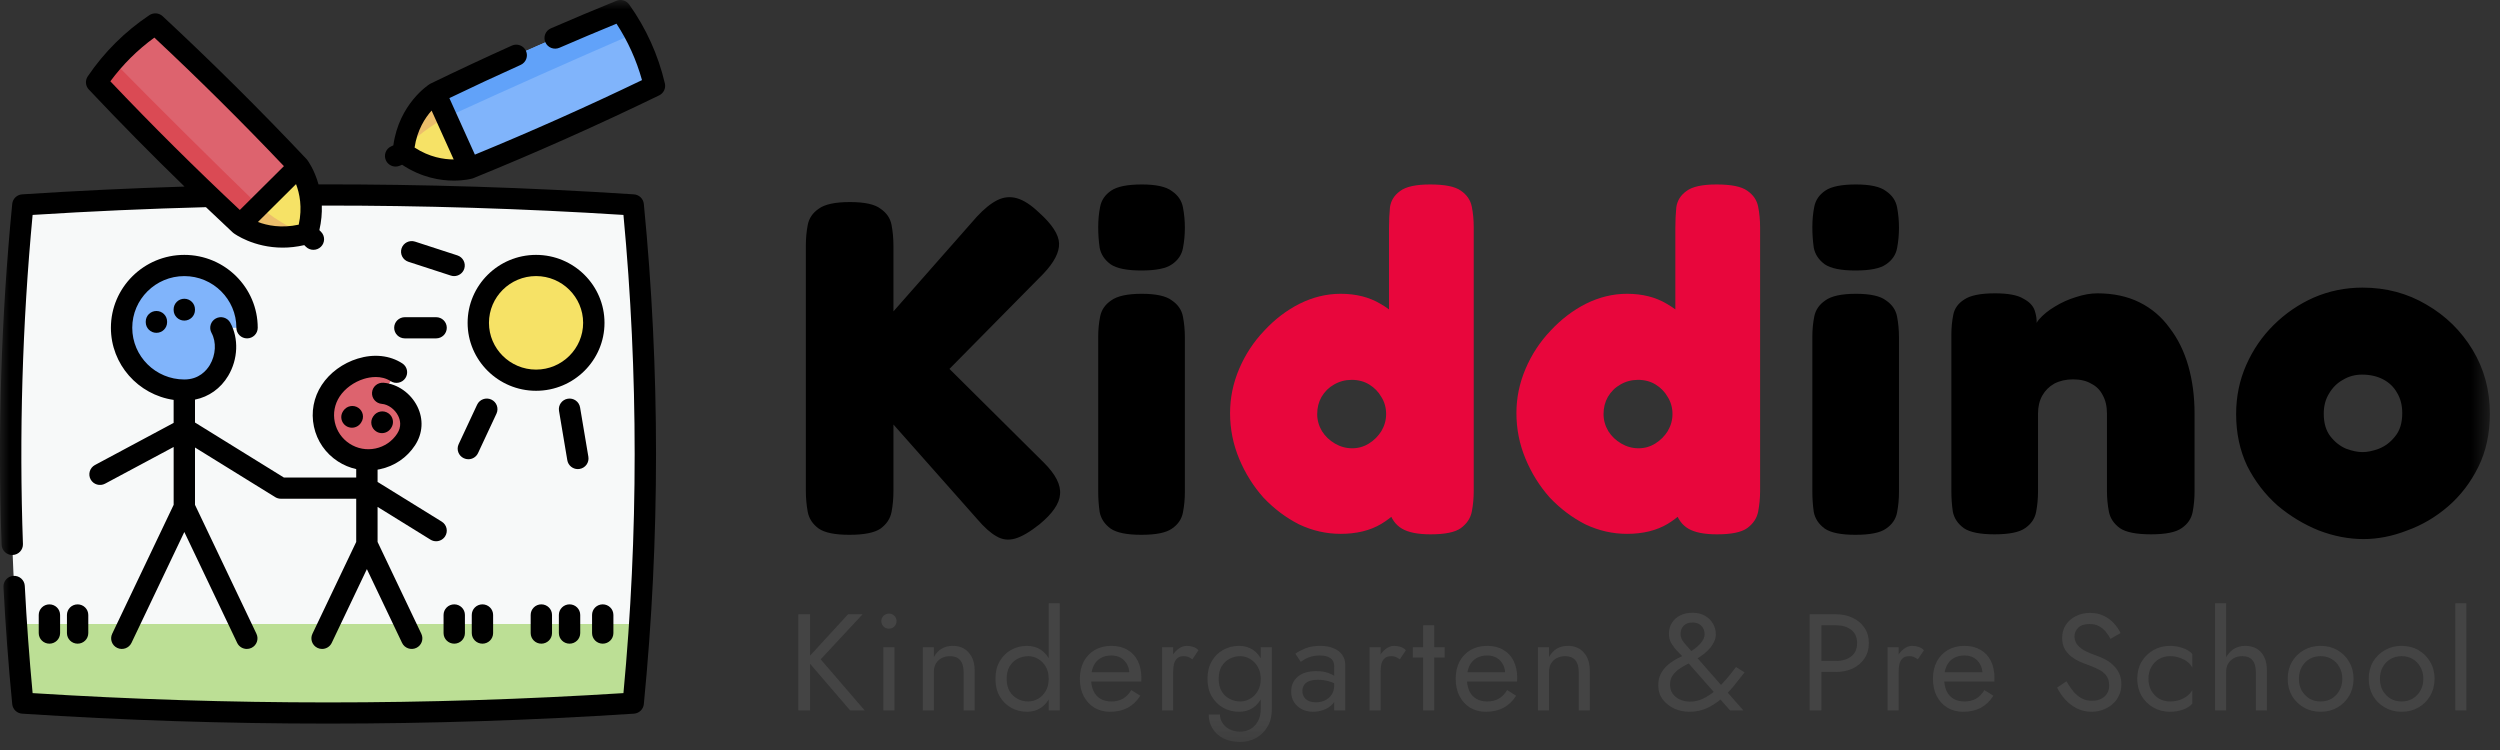 <svg xmlns="http://www.w3.org/2000/svg" width="130" height="39" viewBox="0 0 130 39" fill="none"><rect x="0" y="0" width="130" height="39" fill="#333333" stroke="none"/><mask id="mask0_1_1508" style="mask-type:alpha" maskUnits="userSpaceOnUse" x="0" y="0" width="130" height="39"><path d="M129.477 0H0V38.687H129.477V0Z" fill="#D9D9D9"></path></mask><g mask="url(#mask0_1_1508)"><path d="M41.511 31.942H42.123V36.941H41.511V31.942ZM44.1 31.942H44.855L42.676 34.285L44.963 36.941H44.208L41.936 34.299L44.1 31.942ZM45.83 32.299C45.83 32.19 45.868 32.097 45.944 32.021C46.026 31.945 46.12 31.907 46.225 31.907C46.335 31.907 46.429 31.945 46.505 32.021C46.582 32.097 46.62 32.19 46.62 32.299C46.62 32.404 46.582 32.497 46.505 32.578C46.429 32.654 46.335 32.692 46.225 32.692C46.12 32.692 46.026 32.654 45.944 32.578C45.868 32.497 45.83 32.404 45.83 32.299ZM45.937 33.656H46.513V36.941H45.937V33.656ZM50.107 34.941C50.107 34.67 50.047 34.465 49.927 34.327C49.807 34.189 49.632 34.12 49.402 34.12C49.234 34.12 49.086 34.156 48.956 34.227C48.831 34.294 48.733 34.389 48.661 34.513C48.594 34.637 48.56 34.78 48.56 34.941V36.941H47.985V33.656H48.56V34.17C48.671 33.97 48.807 33.823 48.97 33.728C49.138 33.632 49.33 33.585 49.546 33.585C49.896 33.585 50.171 33.701 50.373 33.935C50.579 34.163 50.682 34.475 50.682 34.87V36.941H50.107V34.941ZM54.532 31.371H55.108V36.941H54.532V31.371ZM51.764 35.299C51.764 34.941 51.838 34.637 51.986 34.385C52.135 34.127 52.334 33.93 52.583 33.792C52.833 33.654 53.106 33.585 53.403 33.585C53.681 33.585 53.923 33.654 54.13 33.792C54.336 33.93 54.496 34.127 54.611 34.385C54.731 34.637 54.791 34.941 54.791 35.299C54.791 35.651 54.731 35.956 54.611 36.213C54.496 36.47 54.336 36.667 54.13 36.805C53.923 36.943 53.681 37.012 53.403 37.012C53.106 37.012 52.833 36.943 52.583 36.805C52.334 36.667 52.135 36.47 51.986 36.213C51.838 35.956 51.764 35.651 51.764 35.299ZM52.346 35.299C52.346 35.551 52.396 35.765 52.497 35.941C52.603 36.117 52.742 36.251 52.914 36.341C53.087 36.432 53.274 36.477 53.475 36.477C53.643 36.477 53.808 36.432 53.971 36.341C54.134 36.251 54.269 36.117 54.374 35.941C54.48 35.765 54.532 35.551 54.532 35.299C54.532 35.046 54.48 34.832 54.374 34.656C54.269 34.48 54.134 34.346 53.971 34.256C53.808 34.166 53.643 34.12 53.475 34.12C53.274 34.12 53.087 34.166 52.914 34.256C52.742 34.346 52.603 34.48 52.497 34.656C52.396 34.832 52.346 35.046 52.346 35.299ZM57.721 37.012C57.413 37.012 57.14 36.941 56.901 36.798C56.666 36.651 56.481 36.448 56.347 36.191C56.218 35.934 56.153 35.636 56.153 35.299C56.153 34.956 56.22 34.656 56.354 34.399C56.493 34.142 56.685 33.942 56.929 33.799C57.178 33.656 57.466 33.585 57.792 33.585C58.118 33.585 58.397 33.654 58.627 33.792C58.861 33.925 59.041 34.118 59.166 34.37C59.291 34.623 59.353 34.922 59.353 35.27C59.353 35.303 59.35 35.339 59.346 35.377C59.346 35.41 59.346 35.432 59.346 35.441H56.52V34.956H58.893L58.663 35.284C58.677 35.261 58.691 35.225 58.706 35.177C58.72 35.125 58.727 35.082 58.727 35.049C58.727 34.853 58.686 34.684 58.605 34.542C58.528 34.399 58.42 34.287 58.282 34.206C58.142 34.125 57.979 34.085 57.792 34.085C57.572 34.085 57.383 34.132 57.224 34.227C57.071 34.318 56.951 34.451 56.865 34.627C56.783 34.799 56.74 35.011 56.735 35.263C56.735 35.52 56.776 35.739 56.858 35.92C56.939 36.101 57.059 36.239 57.217 36.334C57.375 36.429 57.567 36.477 57.792 36.477C58.018 36.477 58.217 36.429 58.389 36.334C58.562 36.234 58.708 36.084 58.828 35.884L59.295 36.177C59.123 36.453 58.904 36.663 58.641 36.805C58.382 36.943 58.075 37.012 57.721 37.012ZM61.004 33.656V36.941H60.429V33.656H61.004ZM62.004 34.285C61.927 34.227 61.858 34.187 61.795 34.163C61.733 34.135 61.654 34.12 61.558 34.12C61.414 34.12 61.301 34.156 61.22 34.227C61.139 34.299 61.081 34.396 61.047 34.52C61.019 34.644 61.004 34.784 61.004 34.941H60.745C60.745 34.68 60.791 34.449 60.882 34.249C60.978 34.044 61.1 33.882 61.249 33.763C61.398 33.644 61.549 33.585 61.702 33.585C61.822 33.585 61.932 33.601 62.033 33.635C62.138 33.663 62.234 33.723 62.32 33.813L62.004 34.285ZM62.854 37.155H63.436C63.436 37.312 63.479 37.458 63.566 37.591C63.652 37.729 63.774 37.838 63.932 37.919C64.091 38.005 64.278 38.048 64.493 38.048C64.661 38.048 64.826 38.007 64.99 37.926C65.152 37.846 65.287 37.717 65.392 37.541C65.502 37.369 65.558 37.146 65.558 36.87V33.656H66.133V36.87C66.133 37.246 66.054 37.56 65.896 37.812C65.737 38.069 65.533 38.262 65.284 38.391C65.035 38.519 64.771 38.583 64.493 38.583C64.172 38.583 63.886 38.524 63.638 38.405C63.393 38.286 63.201 38.117 63.062 37.898C62.923 37.684 62.854 37.436 62.854 37.155ZM62.789 35.299C62.789 34.941 62.863 34.637 63.012 34.385C63.16 34.127 63.359 33.93 63.609 33.792C63.858 33.654 64.131 33.585 64.428 33.585C64.706 33.585 64.948 33.654 65.155 33.792C65.361 33.93 65.522 34.127 65.637 34.385C65.756 34.637 65.817 34.941 65.817 35.299C65.817 35.651 65.756 35.956 65.637 36.213C65.522 36.47 65.361 36.667 65.155 36.805C64.948 36.943 64.706 37.012 64.428 37.012C64.131 37.012 63.858 36.943 63.609 36.805C63.359 36.667 63.16 36.47 63.012 36.213C62.863 35.956 62.789 35.651 62.789 35.299ZM63.371 35.299C63.371 35.551 63.422 35.765 63.522 35.941C63.627 36.117 63.767 36.251 63.94 36.341C64.112 36.432 64.299 36.477 64.501 36.477C64.668 36.477 64.834 36.432 64.997 36.341C65.159 36.251 65.294 36.117 65.399 35.941C65.504 35.765 65.558 35.551 65.558 35.299C65.558 35.108 65.526 34.941 65.464 34.799C65.402 34.651 65.317 34.527 65.212 34.427C65.112 34.327 64.999 34.251 64.874 34.199C64.749 34.147 64.625 34.12 64.501 34.12C64.299 34.12 64.112 34.166 63.94 34.256C63.767 34.346 63.627 34.48 63.522 34.656C63.422 34.832 63.371 35.046 63.371 35.299ZM67.725 35.927C67.725 36.051 67.753 36.158 67.811 36.248C67.873 36.339 67.957 36.408 68.062 36.455C68.172 36.498 68.297 36.52 68.436 36.52C68.613 36.52 68.772 36.484 68.911 36.413C69.055 36.341 69.167 36.241 69.249 36.113C69.335 35.979 69.379 35.827 69.379 35.656L69.494 36.084C69.494 36.294 69.429 36.467 69.299 36.605C69.174 36.743 69.019 36.846 68.832 36.912C68.649 36.979 68.467 37.012 68.285 37.012C68.084 37.012 67.894 36.972 67.717 36.891C67.545 36.805 67.405 36.684 67.3 36.527C67.195 36.37 67.142 36.179 67.142 35.956C67.142 35.636 67.254 35.382 67.48 35.191C67.71 34.996 68.029 34.899 68.436 34.899C68.676 34.899 68.875 34.927 69.033 34.984C69.196 35.037 69.325 35.099 69.422 35.17C69.517 35.237 69.582 35.291 69.616 35.334V35.67C69.448 35.556 69.275 35.475 69.098 35.427C68.921 35.375 68.731 35.349 68.53 35.349C68.343 35.349 68.189 35.372 68.07 35.42C67.955 35.468 67.868 35.534 67.811 35.62C67.753 35.706 67.725 35.808 67.725 35.927ZM67.638 34.413L67.358 33.992C67.482 33.901 67.653 33.811 67.868 33.72C68.088 33.63 68.352 33.585 68.659 33.585C68.918 33.585 69.143 33.625 69.335 33.706C69.532 33.782 69.683 33.894 69.788 34.042C69.898 34.189 69.954 34.37 69.954 34.584V36.941H69.379V34.663C69.379 34.549 69.359 34.456 69.321 34.385C69.282 34.308 69.228 34.249 69.156 34.206C69.088 34.163 69.009 34.132 68.918 34.113C68.827 34.094 68.731 34.085 68.631 34.085C68.467 34.085 68.319 34.104 68.185 34.142C68.055 34.18 67.945 34.225 67.854 34.277C67.763 34.33 67.691 34.375 67.638 34.413ZM71.791 33.656V36.941H71.216V33.656H71.791ZM72.791 34.285C72.714 34.227 72.644 34.187 72.582 34.163C72.519 34.135 72.44 34.12 72.345 34.12C72.201 34.12 72.088 34.156 72.007 34.227C71.925 34.299 71.867 34.396 71.834 34.52C71.805 34.644 71.791 34.784 71.791 34.941H71.532C71.532 34.68 71.577 34.449 71.669 34.249C71.764 34.044 71.887 33.882 72.035 33.763C72.184 33.644 72.335 33.585 72.489 33.585C72.608 33.585 72.719 33.601 72.819 33.635C72.924 33.663 73.021 33.723 73.107 33.813L72.791 34.285ZM73.465 33.656H75.119V34.192H73.465V33.656ZM74.004 32.514H74.58V36.941H74.004V32.514ZM77.264 37.012C76.957 37.012 76.683 36.941 76.444 36.798C76.209 36.651 76.024 36.448 75.89 36.191C75.761 35.934 75.696 35.636 75.696 35.299C75.696 34.956 75.763 34.656 75.897 34.399C76.036 34.142 76.228 33.942 76.473 33.799C76.722 33.656 77.009 33.585 77.336 33.585C77.661 33.585 77.94 33.654 78.17 33.792C78.404 33.925 78.584 34.118 78.709 34.37C78.834 34.623 78.896 34.922 78.896 35.27C78.896 35.303 78.893 35.339 78.889 35.377C78.889 35.41 78.889 35.432 78.889 35.441H76.063V34.956H78.436L78.206 35.284C78.22 35.261 78.234 35.225 78.249 35.177C78.263 35.125 78.27 35.082 78.27 35.049C78.27 34.853 78.23 34.684 78.148 34.542C78.071 34.399 77.963 34.287 77.825 34.206C77.685 34.125 77.523 34.085 77.336 34.085C77.115 34.085 76.926 34.132 76.767 34.227C76.614 34.318 76.494 34.451 76.408 34.627C76.326 34.799 76.283 35.011 76.278 35.263C76.278 35.52 76.319 35.739 76.401 35.92C76.482 36.101 76.602 36.239 76.76 36.334C76.918 36.429 77.11 36.477 77.336 36.477C77.561 36.477 77.76 36.429 77.933 36.334C78.105 36.234 78.251 36.084 78.371 35.884L78.839 36.177C78.666 36.453 78.448 36.663 78.184 36.805C77.925 36.943 77.618 37.012 77.264 37.012ZM82.094 34.941C82.094 34.67 82.034 34.465 81.914 34.327C81.794 34.189 81.619 34.12 81.389 34.12C81.221 34.12 81.072 34.156 80.943 34.227C80.819 34.294 80.72 34.389 80.648 34.513C80.581 34.637 80.547 34.78 80.547 34.941V36.941H79.972V33.656H80.547V34.17C80.657 33.97 80.794 33.823 80.957 33.728C81.125 33.632 81.317 33.585 81.533 33.585C81.883 33.585 82.158 33.701 82.36 33.935C82.566 34.163 82.669 34.475 82.669 34.87V36.941H82.094V34.941ZM87.546 34.199C87.469 34.108 87.369 34.004 87.244 33.885C87.124 33.761 87.016 33.623 86.921 33.471C86.829 33.318 86.784 33.151 86.784 32.971C86.784 32.747 86.837 32.552 86.942 32.385C87.047 32.218 87.191 32.09 87.374 32C87.561 31.909 87.774 31.864 88.014 31.864C88.268 31.864 88.484 31.916 88.661 32.021C88.843 32.126 88.982 32.264 89.078 32.435C89.174 32.602 89.222 32.785 89.222 32.985C89.222 33.104 89.198 33.221 89.15 33.335C89.102 33.449 89.032 33.563 88.942 33.678C88.85 33.787 88.74 33.894 88.611 33.999C88.481 34.099 88.332 34.199 88.165 34.299C88.035 34.375 87.894 34.454 87.741 34.535C87.587 34.611 87.441 34.699 87.302 34.799C87.168 34.894 87.057 35.006 86.971 35.134C86.885 35.263 86.842 35.418 86.842 35.599C86.842 35.779 86.887 35.937 86.978 36.07C87.074 36.203 87.201 36.305 87.359 36.377C87.518 36.448 87.692 36.484 87.884 36.484C88.115 36.484 88.335 36.434 88.546 36.334C88.762 36.234 88.968 36.101 89.165 35.934C89.361 35.763 89.55 35.57 89.733 35.356C89.92 35.142 90.099 34.918 90.272 34.684L90.718 34.963C90.526 35.211 90.329 35.458 90.128 35.706C89.927 35.948 89.711 36.167 89.481 36.362C89.251 36.558 89.001 36.715 88.733 36.834C88.464 36.953 88.169 37.012 87.848 37.012C87.575 37.012 87.314 36.958 87.065 36.848C86.82 36.734 86.619 36.574 86.46 36.37C86.307 36.16 86.23 35.915 86.23 35.634C86.23 35.425 86.266 35.241 86.338 35.084C86.415 34.927 86.511 34.789 86.626 34.67C86.745 34.551 86.875 34.449 87.014 34.363C87.153 34.277 87.29 34.204 87.424 34.142C87.558 34.075 87.673 34.016 87.769 33.963C88.038 33.811 88.248 33.651 88.402 33.485C88.56 33.313 88.639 33.147 88.639 32.985C88.639 32.861 88.613 32.754 88.56 32.664C88.512 32.573 88.443 32.502 88.352 32.449C88.261 32.397 88.148 32.371 88.014 32.371C87.817 32.371 87.664 32.426 87.554 32.535C87.443 32.645 87.388 32.79 87.388 32.971C87.388 33.133 87.453 33.287 87.582 33.435C87.712 33.582 87.849 33.739 87.992 33.906L90.653 36.941H89.963L87.546 34.199ZM94.102 31.942H94.714V36.941H94.102V31.942ZM94.44 32.514V31.942H95.469C95.794 31.942 96.084 32.004 96.339 32.128C96.598 32.247 96.801 32.418 96.95 32.642C97.103 32.866 97.18 33.133 97.18 33.442C97.18 33.747 97.103 34.013 96.95 34.242C96.801 34.465 96.598 34.639 96.339 34.763C96.084 34.882 95.794 34.941 95.469 34.941H94.44V34.37H95.469C95.794 34.37 96.058 34.292 96.26 34.135C96.466 33.977 96.569 33.747 96.569 33.442C96.569 33.133 96.466 32.902 96.26 32.749C96.058 32.592 95.794 32.514 95.469 32.514H94.44ZM98.729 33.656V36.941H98.153V33.656H98.729ZM99.728 34.285C99.651 34.227 99.582 34.187 99.52 34.163C99.457 34.135 99.378 34.12 99.282 34.12C99.138 34.12 99.026 34.156 98.944 34.227C98.862 34.299 98.805 34.396 98.772 34.52C98.743 34.644 98.729 34.784 98.729 34.941H98.47C98.47 34.68 98.515 34.449 98.606 34.249C98.702 34.044 98.824 33.882 98.973 33.763C99.121 33.644 99.272 33.585 99.426 33.585C99.546 33.585 99.656 33.601 99.757 33.635C99.862 33.663 99.958 33.723 100.045 33.813L99.728 34.285ZM102.08 37.012C101.774 37.012 101.501 36.941 101.261 36.798C101.026 36.651 100.841 36.448 100.707 36.191C100.577 35.934 100.513 35.636 100.513 35.299C100.513 34.956 100.58 34.656 100.714 34.399C100.853 34.142 101.045 33.942 101.289 33.799C101.539 33.656 101.826 33.585 102.152 33.585C102.479 33.585 102.756 33.654 102.987 33.792C103.222 33.925 103.401 34.118 103.526 34.37C103.651 34.623 103.713 34.922 103.713 35.27C103.713 35.303 103.711 35.339 103.706 35.377C103.706 35.41 103.706 35.432 103.706 35.441H100.879V34.956H103.253L103.022 35.284C103.037 35.261 103.051 35.225 103.066 35.177C103.08 35.125 103.087 35.082 103.087 35.049C103.087 34.853 103.047 34.684 102.965 34.542C102.889 34.399 102.781 34.287 102.641 34.206C102.502 34.125 102.339 34.085 102.152 34.085C101.932 34.085 101.742 34.132 101.584 34.227C101.431 34.318 101.311 34.451 101.225 34.627C101.143 34.799 101.1 35.011 101.095 35.263C101.095 35.52 101.136 35.739 101.217 35.92C101.299 36.101 101.419 36.239 101.577 36.334C101.735 36.429 101.927 36.477 102.152 36.477C102.378 36.477 102.577 36.429 102.749 36.334C102.922 36.234 103.068 36.084 103.188 35.884L103.655 36.177C103.483 36.453 103.265 36.663 103.001 36.805C102.742 36.943 102.436 37.012 102.08 37.012ZM107.456 35.427C107.571 35.627 107.691 35.803 107.815 35.956C107.945 36.108 108.089 36.227 108.247 36.313C108.405 36.398 108.585 36.441 108.786 36.441C109.055 36.441 109.271 36.367 109.433 36.22C109.597 36.072 109.678 35.884 109.678 35.656C109.678 35.432 109.625 35.253 109.52 35.12C109.415 34.987 109.275 34.88 109.103 34.799C108.935 34.713 108.755 34.637 108.563 34.57C108.439 34.527 108.3 34.473 108.146 34.406C107.993 34.334 107.847 34.246 107.707 34.142C107.569 34.032 107.454 33.899 107.362 33.742C107.276 33.585 107.233 33.392 107.233 33.163C107.233 32.916 107.295 32.694 107.42 32.499C107.545 32.304 107.717 32.152 107.938 32.042C108.158 31.928 108.41 31.871 108.693 31.871C108.966 31.871 109.203 31.923 109.405 32.028C109.611 32.128 109.786 32.259 109.93 32.421C110.073 32.578 110.186 32.745 110.268 32.921L109.743 33.221C109.681 33.097 109.602 32.975 109.505 32.856C109.41 32.737 109.292 32.64 109.153 32.564C109.019 32.487 108.854 32.449 108.657 32.449C108.383 32.449 108.185 32.516 108.06 32.649C107.935 32.778 107.873 32.923 107.873 33.085C107.873 33.223 107.909 33.352 107.981 33.471C108.053 33.585 108.173 33.694 108.34 33.799C108.513 33.899 108.746 33.999 109.038 34.099C109.172 34.147 109.314 34.208 109.462 34.285C109.611 34.361 109.748 34.458 109.872 34.577C110.002 34.692 110.107 34.832 110.189 34.999C110.27 35.16 110.311 35.356 110.311 35.584C110.311 35.803 110.268 36.001 110.181 36.177C110.1 36.353 109.985 36.503 109.836 36.627C109.692 36.751 109.527 36.846 109.34 36.912C109.158 36.979 108.966 37.012 108.765 37.012C108.491 37.012 108.237 36.955 108.002 36.841C107.772 36.722 107.569 36.567 107.391 36.377C107.218 36.182 107.077 35.975 106.967 35.756L107.456 35.427ZM111.719 35.299C111.719 35.527 111.767 35.729 111.863 35.906C111.964 36.082 112.098 36.222 112.266 36.327C112.438 36.427 112.633 36.477 112.848 36.477C113.026 36.477 113.191 36.451 113.344 36.398C113.503 36.341 113.639 36.267 113.754 36.177C113.869 36.082 113.951 35.982 113.999 35.877V36.591C113.884 36.724 113.718 36.829 113.503 36.905C113.292 36.977 113.074 37.012 112.848 37.012C112.527 37.012 112.237 36.939 111.978 36.791C111.719 36.643 111.513 36.441 111.36 36.184C111.211 35.922 111.137 35.627 111.137 35.299C111.137 34.965 111.211 34.67 111.36 34.413C111.513 34.156 111.719 33.954 111.978 33.806C112.237 33.658 112.527 33.585 112.848 33.585C113.074 33.585 113.292 33.623 113.503 33.699C113.718 33.77 113.884 33.873 113.999 34.006V34.72C113.951 34.611 113.869 34.511 113.754 34.42C113.639 34.33 113.503 34.258 113.344 34.206C113.191 34.149 113.026 34.12 112.848 34.12C112.633 34.12 112.438 34.17 112.266 34.27C112.098 34.37 111.964 34.511 111.863 34.692C111.767 34.868 111.719 35.07 111.719 35.299ZM115.758 31.371V36.941H115.182V31.371H115.758ZM117.304 34.941C117.304 34.67 117.244 34.465 117.124 34.327C117.009 34.189 116.834 34.12 116.599 34.12C116.431 34.12 116.282 34.156 116.153 34.227C116.029 34.299 115.93 34.396 115.858 34.52C115.791 34.644 115.758 34.784 115.758 34.941H115.571C115.571 34.68 115.621 34.449 115.722 34.249C115.822 34.044 115.959 33.882 116.131 33.763C116.309 33.644 116.513 33.585 116.743 33.585C116.973 33.585 117.172 33.632 117.34 33.728C117.512 33.823 117.644 33.966 117.735 34.156C117.831 34.346 117.879 34.584 117.879 34.87V36.941H117.304V34.941ZM118.96 35.299C118.96 34.965 119.035 34.67 119.183 34.413C119.337 34.156 119.543 33.954 119.802 33.806C120.061 33.658 120.351 33.585 120.672 33.585C120.998 33.585 121.288 33.658 121.542 33.806C121.801 33.954 122.005 34.156 122.154 34.413C122.307 34.67 122.384 34.965 122.384 35.299C122.384 35.627 122.307 35.922 122.154 36.184C122.005 36.441 121.801 36.643 121.542 36.791C121.288 36.939 120.998 37.012 120.672 37.012C120.351 37.012 120.061 36.939 119.802 36.791C119.543 36.643 119.337 36.441 119.183 36.184C119.035 35.922 118.96 35.627 118.96 35.299ZM119.543 35.299C119.543 35.527 119.591 35.729 119.687 35.906C119.788 36.082 119.922 36.222 120.09 36.327C120.262 36.427 120.456 36.477 120.672 36.477C120.888 36.477 121.08 36.427 121.247 36.327C121.42 36.222 121.554 36.082 121.65 35.906C121.751 35.729 121.801 35.527 121.801 35.299C121.801 35.07 121.751 34.868 121.65 34.692C121.554 34.511 121.42 34.37 121.247 34.27C121.08 34.17 120.888 34.12 120.672 34.12C120.456 34.12 120.262 34.17 120.09 34.27C119.922 34.37 119.788 34.511 119.687 34.692C119.591 34.868 119.543 35.07 119.543 35.299ZM123.174 35.299C123.174 34.965 123.248 34.67 123.397 34.413C123.55 34.156 123.757 33.954 124.016 33.806C124.274 33.658 124.564 33.585 124.886 33.585C125.212 33.585 125.502 33.658 125.756 33.806C126.015 33.954 126.218 34.156 126.367 34.413C126.52 34.67 126.597 34.965 126.597 35.299C126.597 35.627 126.52 35.922 126.367 36.184C126.218 36.441 126.015 36.643 125.756 36.791C125.502 36.939 125.212 37.012 124.886 37.012C124.564 37.012 124.274 36.939 124.016 36.791C123.757 36.643 123.55 36.441 123.397 36.184C123.248 35.922 123.174 35.627 123.174 35.299ZM123.757 35.299C123.757 35.527 123.805 35.729 123.9 35.906C124.001 36.082 124.136 36.222 124.303 36.327C124.476 36.427 124.67 36.477 124.886 36.477C125.101 36.477 125.293 36.427 125.461 36.327C125.634 36.222 125.768 36.082 125.864 35.906C125.964 35.729 126.015 35.527 126.015 35.299C126.015 35.07 125.964 34.868 125.864 34.692C125.768 34.511 125.634 34.37 125.461 34.27C125.293 34.17 125.101 34.12 124.886 34.12C124.67 34.12 124.476 34.17 124.303 34.27C124.136 34.37 124.001 34.511 123.9 34.692C123.805 34.868 123.757 35.07 123.757 35.299ZM127.675 31.371H128.251V36.941H127.675V31.371Z" fill="#444444"></path><path d="M44.169 27.81C43.422 27.81 42.891 27.703 42.576 27.488C42.261 27.258 42.07 26.969 42.003 26.623C41.937 26.261 41.904 25.898 41.904 25.536V12.756C41.904 12.394 41.937 12.039 42.003 11.693C42.07 11.347 42.261 11.067 42.576 10.853C42.891 10.622 43.431 10.507 44.194 10.507C44.957 10.507 45.489 10.622 45.787 10.853C46.102 11.067 46.293 11.347 46.36 11.693C46.426 12.039 46.459 12.402 46.459 12.781V16.192L50.791 11.273C51.172 10.861 51.529 10.573 51.861 10.408C52.193 10.243 52.533 10.21 52.882 10.309C53.23 10.408 53.612 10.655 54.027 11.051C54.707 11.66 55.056 12.196 55.072 12.657C55.089 13.119 54.815 13.646 54.251 14.239L49.372 19.183L54.276 24.052C54.89 24.662 55.172 25.214 55.122 25.709C55.089 26.186 54.732 26.706 54.052 27.266C53.554 27.661 53.131 27.909 52.782 28.007C52.434 28.106 52.11 28.065 51.812 27.884C51.513 27.719 51.181 27.422 50.816 26.994L46.459 22.075V25.56C46.459 25.923 46.426 26.277 46.36 26.623C46.293 26.969 46.102 27.258 45.787 27.488C45.472 27.703 44.932 27.81 44.169 27.81ZM59.347 27.81C58.601 27.81 58.07 27.703 57.754 27.488C57.439 27.258 57.248 26.969 57.182 26.623C57.132 26.277 57.107 25.923 57.107 25.56V17.502C57.107 17.14 57.14 16.794 57.207 16.464C57.273 16.118 57.464 15.838 57.779 15.624C58.094 15.393 58.626 15.277 59.372 15.277C60.119 15.277 60.642 15.393 60.941 15.624C61.256 15.838 61.447 16.118 61.513 16.464C61.58 16.81 61.613 17.173 61.613 17.552V25.585C61.613 25.948 61.58 26.302 61.513 26.648C61.447 26.994 61.256 27.274 60.941 27.488C60.642 27.703 60.111 27.81 59.347 27.81ZM59.347 14.066C58.601 14.066 58.07 13.959 57.754 13.745C57.439 13.514 57.248 13.226 57.182 12.88C57.132 12.534 57.107 12.18 57.107 11.817C57.107 11.438 57.14 11.084 57.207 10.754C57.273 10.408 57.464 10.128 57.779 9.914C58.094 9.699 58.626 9.592 59.372 9.592C60.119 9.592 60.642 9.708 60.941 9.938C61.256 10.153 61.447 10.433 61.513 10.779C61.58 11.125 61.613 11.479 61.613 11.842C61.613 12.204 61.58 12.559 61.513 12.905C61.447 13.251 61.256 13.531 60.941 13.745C60.642 13.959 60.111 14.066 59.347 14.066ZM96.482 27.81C95.735 27.81 95.204 27.703 94.889 27.488C94.574 27.258 94.383 26.969 94.316 26.623C94.267 26.277 94.242 25.923 94.242 25.56V17.502C94.242 17.14 94.275 16.794 94.341 16.464C94.408 16.118 94.599 15.838 94.914 15.624C95.229 15.393 95.76 15.277 96.507 15.277C97.254 15.277 97.777 15.393 98.075 15.624C98.391 15.838 98.582 16.118 98.648 16.464C98.714 16.81 98.747 17.173 98.747 17.552V25.585C98.747 25.948 98.714 26.302 98.648 26.648C98.582 26.994 98.391 27.274 98.075 27.488C97.777 27.703 97.246 27.81 96.482 27.81ZM96.482 14.066C95.735 14.066 95.204 13.959 94.889 13.745C94.574 13.514 94.383 13.226 94.316 12.88C94.267 12.534 94.242 12.18 94.242 11.817C94.242 11.438 94.275 11.084 94.341 10.754C94.408 10.408 94.599 10.128 94.914 9.914C95.229 9.699 95.76 9.592 96.507 9.592C97.254 9.592 97.777 9.708 98.075 9.938C98.391 10.153 98.582 10.433 98.648 10.779C98.714 11.125 98.747 11.479 98.747 11.842C98.747 12.204 98.714 12.559 98.648 12.905C98.582 13.251 98.391 13.531 98.075 13.745C97.777 13.959 97.246 14.066 96.482 14.066ZM103.712 27.785C102.965 27.785 102.434 27.678 102.119 27.464C101.803 27.233 101.612 26.945 101.546 26.599C101.496 26.252 101.471 25.898 101.471 25.536V17.403C101.471 17.041 101.505 16.695 101.571 16.365C101.637 16.035 101.828 15.772 102.143 15.574C102.459 15.36 102.99 15.253 103.737 15.253C104.417 15.253 104.907 15.343 105.205 15.525C105.521 15.69 105.72 15.896 105.803 16.143C105.886 16.39 105.919 16.62 105.902 16.835C105.902 17.032 105.919 17.156 105.952 17.206L105.753 17.354C105.736 17.107 105.828 16.86 106.027 16.612C106.243 16.365 106.516 16.143 106.848 15.945C107.197 15.731 107.562 15.566 107.944 15.45C108.342 15.319 108.715 15.253 109.064 15.253C109.894 15.253 110.624 15.409 111.255 15.722C111.885 16.035 112.408 16.48 112.823 17.057C113.254 17.617 113.578 18.277 113.794 19.035C114.009 19.793 114.117 20.617 114.117 21.506V25.56C114.117 25.923 114.084 26.277 114.018 26.623C113.951 26.969 113.761 27.249 113.445 27.464C113.146 27.678 112.615 27.785 111.852 27.785C111.089 27.785 110.549 27.678 110.234 27.464C109.919 27.233 109.728 26.945 109.661 26.599C109.595 26.252 109.562 25.898 109.562 25.536V21.506C109.562 21.128 109.487 20.806 109.338 20.543C109.205 20.279 109.006 20.081 108.74 19.949C108.491 19.801 108.176 19.727 107.794 19.727C107.429 19.727 107.106 19.801 106.823 19.949C106.558 20.098 106.351 20.304 106.201 20.567C106.052 20.831 105.977 21.144 105.977 21.506V25.56C105.977 25.923 105.944 26.277 105.878 26.623C105.811 26.969 105.62 27.249 105.305 27.464C105.006 27.678 104.475 27.785 103.712 27.785ZM122.901 28.032C122.137 28.032 121.366 27.884 120.586 27.587C119.806 27.274 119.084 26.837 118.42 26.277C117.773 25.7 117.25 25.017 116.852 24.226C116.47 23.418 116.279 22.52 116.279 21.531C116.279 20.625 116.453 19.776 116.802 18.985C117.15 18.194 117.623 17.502 118.221 16.909C118.835 16.299 119.532 15.821 120.312 15.475C121.109 15.129 121.955 14.956 122.851 14.956C124.079 14.956 125.191 15.253 126.187 15.846C127.183 16.423 127.979 17.206 128.577 18.194C129.174 19.183 129.473 20.287 129.473 21.506C129.473 22.545 129.274 23.468 128.875 24.275C128.477 25.082 127.954 25.766 127.307 26.327C126.66 26.887 125.946 27.307 125.166 27.587C124.403 27.884 123.648 28.032 122.901 28.032ZM122.851 23.509C123.1 23.509 123.382 23.451 123.697 23.336C124.029 23.204 124.312 22.99 124.544 22.693C124.793 22.396 124.917 21.993 124.917 21.482C124.917 21.07 124.826 20.715 124.643 20.419C124.477 20.122 124.237 19.892 123.922 19.727C123.606 19.562 123.241 19.48 122.826 19.48C122.461 19.48 122.129 19.57 121.83 19.752C121.532 19.916 121.291 20.155 121.109 20.468C120.926 20.765 120.835 21.111 120.835 21.506C120.835 22.001 120.951 22.396 121.183 22.693C121.416 22.99 121.689 23.204 122.005 23.336C122.32 23.451 122.602 23.509 122.851 23.509Z" fill="black"></path><path d="M69.714 27.76C68.967 27.76 68.245 27.596 67.548 27.266C66.868 26.92 66.254 26.458 65.706 25.882C65.175 25.288 64.752 24.613 64.436 23.855C64.121 23.097 63.963 22.306 63.963 21.482C63.963 20.691 64.121 19.924 64.436 19.183C64.752 18.441 65.183 17.782 65.731 17.206C66.278 16.612 66.892 16.143 67.573 15.797C68.27 15.45 68.984 15.277 69.714 15.277C70.51 15.277 71.199 15.45 71.78 15.797C72.361 16.126 72.842 16.579 73.224 17.156C73.606 17.733 73.888 18.392 74.07 19.134C74.269 19.875 74.377 20.641 74.394 21.432C74.41 22.24 74.327 23.023 74.145 23.781C73.962 24.522 73.68 25.198 73.299 25.808C72.917 26.401 72.427 26.879 71.83 27.241C71.249 27.587 70.544 27.76 69.714 27.76ZM70.311 23.311C70.627 23.311 70.917 23.229 71.183 23.064C71.448 22.899 71.664 22.685 71.83 22.421C71.996 22.141 72.079 21.844 72.079 21.531C72.079 21.202 71.996 20.905 71.83 20.641C71.68 20.378 71.473 20.163 71.207 19.999C70.942 19.834 70.635 19.752 70.286 19.752C69.954 19.752 69.647 19.834 69.365 19.999C69.1 20.147 68.884 20.361 68.718 20.641C68.569 20.905 68.494 21.202 68.494 21.531C68.494 21.844 68.577 22.141 68.743 22.421C68.909 22.685 69.133 22.899 69.415 23.064C69.697 23.229 69.996 23.311 70.311 23.311ZM74.394 27.785C73.73 27.785 73.232 27.686 72.9 27.488C72.568 27.291 72.344 26.977 72.228 26.549V11.842C72.228 11.479 72.245 11.125 72.278 10.779C72.328 10.433 72.502 10.153 72.801 9.938C73.099 9.708 73.622 9.592 74.369 9.592C75.132 9.592 75.663 9.699 75.962 9.914C76.277 10.128 76.468 10.408 76.535 10.754C76.601 11.084 76.634 11.438 76.634 11.817V25.536C76.634 25.898 76.601 26.252 76.535 26.599C76.468 26.945 76.277 27.233 75.962 27.464C75.663 27.678 75.141 27.785 74.394 27.785ZM84.604 27.76C83.857 27.76 83.135 27.596 82.438 27.266C81.758 26.92 81.144 26.458 80.596 25.882C80.065 25.288 79.642 24.613 79.327 23.855C79.011 23.097 78.854 22.306 78.854 21.482C78.854 20.691 79.011 19.924 79.327 19.183C79.642 18.441 80.073 17.782 80.621 17.206C81.169 16.612 81.783 16.143 82.463 15.797C83.16 15.45 83.874 15.277 84.604 15.277C85.401 15.277 86.089 15.45 86.67 15.797C87.251 16.126 87.732 16.579 88.114 17.156C88.496 17.733 88.778 18.392 88.96 19.134C89.16 19.875 89.267 20.641 89.284 21.432C89.301 22.24 89.218 23.023 89.035 23.781C88.853 24.522 88.57 25.198 88.189 25.808C87.807 26.401 87.317 26.879 86.72 27.241C86.139 27.587 85.434 27.76 84.604 27.76ZM85.201 23.311C85.517 23.311 85.807 23.229 86.073 23.064C86.338 22.899 86.554 22.685 86.72 22.421C86.886 22.141 86.969 21.844 86.969 21.531C86.969 21.202 86.886 20.905 86.72 20.641C86.571 20.378 86.363 20.163 86.098 19.999C85.832 19.834 85.525 19.752 85.177 19.752C84.845 19.752 84.538 19.834 84.255 19.999C83.99 20.147 83.774 20.361 83.608 20.641C83.459 20.905 83.384 21.202 83.384 21.531C83.384 21.844 83.467 22.141 83.633 22.421C83.799 22.685 84.023 22.899 84.305 23.064C84.588 23.229 84.886 23.311 85.201 23.311ZM89.284 27.785C88.62 27.785 88.122 27.686 87.79 27.488C87.459 27.291 87.234 26.977 87.118 26.549V11.842C87.118 11.479 87.135 11.125 87.168 10.779C87.218 10.433 87.392 10.153 87.691 9.938C87.99 9.708 88.512 9.592 89.259 9.592C90.023 9.592 90.554 9.699 90.852 9.914C91.168 10.128 91.359 10.408 91.425 10.754C91.491 11.084 91.525 11.438 91.525 11.817V25.536C91.525 25.898 91.491 26.252 91.425 26.599C91.359 26.945 91.168 27.233 90.852 27.464C90.554 27.678 90.031 27.785 89.284 27.785Z" fill="#E8063C"></path><path d="M33.265 32.449C33.174 33.819 33.06 35.19 32.926 36.561C22.347 37.252 11.768 37.252 1.189 36.561C1.055 35.19 0.941 33.819 0.85 32.449C0.364 25.184 0.477 17.92 1.189 10.655C11.768 9.965 22.347 9.965 32.926 10.655C33.638 17.92 33.751 25.184 33.265 32.449Z" fill="#F7F9F9"></path><path d="M33.265 32.449C33.174 33.819 33.06 35.19 32.926 36.561C22.347 37.252 11.768 37.252 1.189 36.561C1.055 35.19 0.941 33.819 0.85 32.449H33.265Z" fill="#BCDF95"></path><path d="M11.487 17.045C12.16 18.271 11.386 20.284 9.585 20.284C7.783 20.284 6.322 18.834 6.322 17.045C6.322 15.256 7.783 13.805 9.585 13.805C11.386 13.805 12.847 15.255 12.847 17.045" fill="#80B4FB"></path><path d="M19.9 20.452C20.905 20.53 21.821 21.779 21.117 22.854C20.412 23.929 18.963 24.234 17.88 23.534C16.797 22.834 16.491 21.396 17.195 20.32C17.9 19.245 19.535 18.658 20.617 19.357" fill="#DD636E"></path><path d="M27.875 19.77C29.534 19.77 30.879 18.435 30.879 16.788C30.879 15.14 29.534 13.805 27.875 13.805C26.216 13.805 24.872 15.14 24.872 16.788C24.872 18.435 26.216 19.77 27.875 19.77Z" fill="#F6E266"></path><path d="M22.64 4.839C22.64 4.839 21.13 5.793 20.971 7.933C22.686 9.238 24.408 8.752 24.408 8.752L24.895 6.185L22.64 4.839Z" fill="#F6E266"></path><path d="M23.21 6.1C23.21 6.1 21.631 6.903 20.97 7.933C21.13 5.793 22.64 4.839 22.64 4.839L24.895 6.185L23.21 6.1Z" fill="#ECBE6B"></path><path d="M22.64 4.839C25.801 3.305 29.009 1.876 32.264 0.551C33.111 1.741 33.7 3.046 34.033 4.465C30.872 5.998 27.663 7.428 24.408 8.752L22.64 4.839Z" fill="#80B4FB"></path><path d="M23.21 6.1L22.64 4.839C25.801 3.305 29.009 1.876 32.264 0.551C32.536 0.934 32.782 1.33 33.002 1.736C29.721 3.155 26.458 4.61 23.21 6.1Z" fill="#61A2F9"></path><path d="M12.483 11.685C12.483 11.685 13.918 12.748 15.989 12.134C16.607 10.077 15.537 8.652 15.537 8.652L12.948 9.114L12.483 11.685Z" fill="#F6E266"></path><path d="M13.467 10.708C13.467 10.708 14.785 11.887 15.989 12.134C13.918 12.748 12.483 11.685 12.483 11.685L12.948 9.114L13.467 10.708Z" fill="#ECBE6B"></path><path d="M12.483 11.685C9.915 9.297 7.428 6.828 5.023 4.279C5.843 3.07 6.861 2.059 8.078 1.246C10.646 3.634 13.132 6.103 15.537 8.652L12.483 11.685Z" fill="#DD636E"></path><path d="M13.467 10.707L12.483 11.685C9.914 9.297 7.428 6.828 5.023 4.278C5.287 3.89 5.572 3.521 5.876 3.172C8.379 5.712 10.909 8.223 13.467 10.707Z" fill="#DA4A54"></path><path d="M32.963 10.106C27.522 9.75 22.007 9.577 16.563 9.588C16.349 8.822 16.009 8.358 15.982 8.323C15.97 8.306 15.957 8.291 15.943 8.275C13.541 5.729 11.022 3.228 8.458 0.843C8.269 0.668 7.983 0.645 7.768 0.788C6.497 1.638 5.419 2.709 4.563 3.971C4.419 4.184 4.442 4.468 4.619 4.655C6.232 6.366 7.898 8.054 9.595 9.702C6.79 9.787 3.957 9.923 1.152 10.106C0.881 10.124 0.663 10.334 0.636 10.602C0.06 16.482 -0.126 22.446 0.083 28.328C0.094 28.625 0.34 28.86 0.638 28.86C0.644 28.86 0.651 28.86 0.658 28.859C0.964 28.849 1.204 28.593 1.193 28.289C0.991 22.611 1.16 16.856 1.696 11.176C4.695 10.986 7.723 10.851 10.709 10.773C11.172 11.214 11.636 11.653 12.103 12.088C12.119 12.102 12.135 12.115 12.151 12.127C12.204 12.166 13.186 12.877 14.701 12.877C15.048 12.877 15.423 12.838 15.822 12.747L15.905 12.83C16.013 12.937 16.155 12.991 16.297 12.991C16.439 12.991 16.581 12.937 16.69 12.83C16.907 12.614 16.907 12.265 16.69 12.05L16.607 11.967C16.713 11.508 16.748 11.08 16.734 10.69C21.943 10.683 27.212 10.846 32.419 11.176C33.197 19.428 33.197 27.788 32.419 36.042C22.223 36.687 11.892 36.687 1.696 36.042C1.521 34.185 1.384 32.312 1.289 30.467C1.273 30.163 1.012 29.928 0.706 29.945C0.4 29.96 0.164 30.219 0.18 30.523C0.284 32.54 0.438 34.589 0.636 36.615C0.663 36.884 0.881 37.094 1.152 37.111C6.429 37.456 11.743 37.628 17.058 37.628C22.372 37.628 27.686 37.456 32.963 37.111C33.234 37.094 33.453 36.883 33.479 36.615C34.325 27.984 34.325 19.232 33.479 10.603C33.452 10.334 33.234 10.124 32.963 10.106ZM5.738 4.228C6.382 3.357 7.149 2.594 8.027 1.955C10.331 4.109 12.593 6.354 14.764 8.64L12.471 10.918C10.169 8.762 7.907 6.515 5.738 4.228ZM13.411 11.544L15.394 9.574C15.575 10.048 15.734 10.782 15.534 11.682C14.627 11.881 13.888 11.723 13.411 11.544Z" fill="black"></path><path d="M4.937 24.181C4.668 24.326 4.567 24.66 4.712 24.928C4.858 25.196 5.194 25.296 5.464 25.151L9.03 23.243V26.251L5.833 32.958C5.702 33.233 5.82 33.562 6.097 33.692C6.374 33.822 6.705 33.705 6.837 33.43L9.585 27.664L12.333 33.43C12.428 33.629 12.627 33.745 12.835 33.745C12.915 33.745 12.995 33.728 13.072 33.692C13.349 33.562 13.467 33.233 13.336 32.958L10.14 26.251V23.27L14.311 25.851C14.399 25.905 14.501 25.934 14.604 25.934L18.523 25.934V28.181L16.246 32.958C16.115 33.233 16.234 33.562 16.511 33.692C16.587 33.728 16.668 33.745 16.748 33.745C16.956 33.745 17.155 33.629 17.25 33.43L19.078 29.593L20.907 33.43C21.038 33.705 21.369 33.822 21.646 33.692C21.923 33.562 22.041 33.233 21.91 32.958L19.634 28.181V26.359L22.384 28.061C22.475 28.118 22.577 28.145 22.677 28.145C22.863 28.145 23.044 28.052 23.149 27.885C23.311 27.626 23.231 27.286 22.971 27.125L19.634 25.061V24.422C19.674 24.415 19.714 24.408 19.755 24.399C20.511 24.24 21.16 23.799 21.582 23.155C21.987 22.536 22.031 21.8 21.701 21.135C21.357 20.443 20.667 19.959 19.943 19.903C19.636 19.88 19.37 20.106 19.346 20.41C19.322 20.713 19.551 20.978 19.856 21.002C20.187 21.027 20.536 21.283 20.705 21.623C20.814 21.843 20.894 22.183 20.651 22.554C20.391 22.95 19.991 23.223 19.525 23.321C19.059 23.419 18.582 23.331 18.183 23.073C17.783 22.814 17.509 22.417 17.41 21.954C17.311 21.491 17.4 21.018 17.66 20.621C17.934 20.204 18.407 19.86 18.928 19.7C19.232 19.607 19.817 19.499 20.314 19.82C20.571 19.986 20.915 19.914 21.082 19.659C21.249 19.403 21.177 19.062 20.92 18.896C20.27 18.476 19.446 18.388 18.6 18.647C17.828 18.884 17.146 19.384 16.73 20.02C16.308 20.664 16.164 21.432 16.324 22.183C16.484 22.934 16.929 23.578 17.577 23.997C17.871 24.187 18.191 24.319 18.523 24.393V24.832L14.763 24.832L10.14 21.971V20.78C10.86 20.634 11.472 20.202 11.865 19.544C12.38 18.683 12.423 17.598 11.974 16.781C11.828 16.514 11.491 16.415 11.221 16.561C10.952 16.707 10.853 17.042 10.999 17.309C11.26 17.784 11.224 18.456 10.91 18.982C10.742 19.262 10.347 19.733 9.585 19.733C8.092 19.733 6.877 18.527 6.877 17.045C6.877 15.563 8.092 14.357 9.585 14.357C11.077 14.357 12.292 15.563 12.292 17.045C12.292 17.349 12.54 17.596 12.847 17.596C13.154 17.596 13.402 17.349 13.402 17.045C13.402 14.955 11.69 13.254 9.585 13.254C7.48 13.254 5.767 14.955 5.767 17.045C5.767 18.948 7.187 20.527 9.029 20.795V21.991L4.937 24.181Z" fill="black"></path><path d="M27.875 13.254C25.913 13.254 24.316 14.839 24.316 16.788C24.316 18.736 25.913 20.321 27.875 20.321C29.837 20.321 31.434 18.736 31.434 16.788C31.434 14.839 29.837 13.254 27.875 13.254ZM27.875 19.219C26.525 19.219 25.426 18.128 25.426 16.788C25.426 15.447 26.525 14.356 27.875 14.356C29.225 14.356 30.323 15.447 30.323 16.788C30.323 18.128 29.225 19.219 27.875 19.219Z" fill="black"></path><path d="M23.786 13.281L21.582 12.564C21.29 12.469 20.977 12.627 20.881 12.916C20.786 13.206 20.945 13.517 21.236 13.612L23.44 14.329C23.498 14.348 23.556 14.357 23.613 14.357C23.847 14.357 24.064 14.209 24.141 13.977C24.236 13.688 24.077 13.376 23.786 13.281Z" fill="black"></path><path d="M20.497 17.045C20.497 17.349 20.745 17.596 21.052 17.596H22.678C22.985 17.596 23.233 17.349 23.233 17.045C23.233 16.741 22.985 16.494 22.678 16.494H21.052C20.745 16.494 20.497 16.741 20.497 17.045Z" fill="black"></path><path d="M24.12 23.829C24.196 23.864 24.275 23.881 24.354 23.881C24.563 23.881 24.763 23.763 24.857 23.562L25.817 21.509C25.946 21.232 25.826 20.905 25.547 20.776C25.269 20.648 24.939 20.768 24.81 21.044L23.85 23.098C23.721 23.373 23.842 23.701 24.12 23.829Z" fill="black"></path><path d="M30.595 23.75L30.164 21.186C30.113 20.885 29.827 20.682 29.525 20.733C29.222 20.783 29.018 21.067 29.069 21.367L29.5 23.932C29.545 24.202 29.781 24.393 30.047 24.393C30.077 24.393 30.108 24.39 30.139 24.385C30.442 24.335 30.646 24.051 30.595 23.75Z" fill="black"></path><path d="M7.579 16.722V16.756C7.579 17.06 7.827 17.307 8.134 17.307C8.441 17.307 8.689 17.06 8.689 16.756V16.722C8.689 16.418 8.441 16.171 8.134 16.171C7.827 16.171 7.579 16.418 7.579 16.722Z" fill="black"></path><path d="M9.029 16.086V16.12C9.029 16.424 9.278 16.671 9.584 16.671C9.891 16.671 10.139 16.424 10.139 16.12V16.086C10.139 15.782 9.891 15.535 9.584 15.535C9.278 15.535 9.029 15.782 9.029 16.086Z" fill="black"></path><path d="M17.861 21.353L17.841 21.381C17.669 21.633 17.736 21.975 17.989 22.146C18.085 22.21 18.193 22.241 18.3 22.241C18.478 22.241 18.653 22.157 18.761 21.999L18.779 21.971C18.952 21.719 18.885 21.377 18.632 21.206C18.378 21.035 18.033 21.101 17.861 21.353Z" fill="black"></path><path d="M19.861 22.523C20.039 22.523 20.213 22.438 20.321 22.281L20.34 22.253C20.512 22.001 20.446 21.658 20.192 21.487C19.938 21.316 19.593 21.382 19.421 21.634L19.402 21.662C19.23 21.914 19.296 22.257 19.55 22.427C19.645 22.492 19.754 22.523 19.861 22.523Z" fill="black"></path><path d="M3.125 32.92V31.978C3.125 31.674 2.876 31.427 2.57 31.427C2.263 31.427 2.014 31.674 2.014 31.978V32.92C2.014 33.225 2.263 33.471 2.57 33.471C2.876 33.471 3.125 33.225 3.125 32.92Z" fill="black"></path><path d="M4.591 32.92V31.978C4.591 31.674 4.343 31.427 4.036 31.427C3.729 31.427 3.481 31.674 3.481 31.978V32.92C3.481 33.225 3.729 33.471 4.036 33.471C4.343 33.471 4.591 33.225 4.591 32.92Z" fill="black"></path><path d="M23.621 31.426C23.314 31.426 23.065 31.673 23.065 31.977V32.92C23.065 33.224 23.314 33.471 23.621 33.471C23.927 33.471 24.176 33.224 24.176 32.92V31.977C24.176 31.673 23.927 31.426 23.621 31.426Z" fill="black"></path><path d="M24.532 31.977V32.92C24.532 33.224 24.78 33.471 25.087 33.471C25.394 33.471 25.642 33.224 25.642 32.92V31.977C25.642 31.673 25.394 31.426 25.087 31.426C24.78 31.426 24.532 31.673 24.532 31.977Z" fill="black"></path><path d="M27.595 31.977V32.92C27.595 33.224 27.843 33.471 28.15 33.471C28.456 33.471 28.705 33.224 28.705 32.92V31.977C28.705 31.673 28.456 31.426 28.15 31.426C27.843 31.426 27.595 31.673 27.595 31.977Z" fill="black"></path><path d="M29.617 31.426C29.31 31.426 29.061 31.673 29.061 31.977V32.92C29.061 33.224 29.31 33.471 29.617 33.471C29.923 33.471 30.172 33.224 30.172 32.92V31.977C30.172 31.673 29.923 31.426 29.617 31.426Z" fill="black"></path><path d="M30.787 31.977V32.92C30.787 33.224 31.035 33.471 31.342 33.471C31.649 33.471 31.897 33.224 31.897 32.92V31.977C31.897 31.673 31.649 31.426 31.342 31.426C31.035 31.426 30.787 31.673 30.787 31.977Z" fill="black"></path><path d="M34.574 4.34C34.227 2.859 33.602 1.477 32.718 0.233C32.569 0.024 32.293 -0.056 32.054 0.041C30.905 0.509 29.759 0.991 28.645 1.474C28.364 1.596 28.236 1.921 28.359 2.2C28.482 2.479 28.809 2.606 29.09 2.484C30.061 2.063 31.057 1.643 32.058 1.232C32.65 2.14 33.094 3.124 33.384 4.166C30.537 5.537 27.618 6.838 24.694 8.04L23.367 5.101C24.579 4.517 25.824 3.938 27.074 3.375C27.353 3.249 27.477 2.923 27.35 2.646C27.224 2.368 26.895 2.245 26.616 2.371C25.189 3.013 23.77 3.677 22.396 4.344C22.377 4.353 22.359 4.363 22.342 4.374C22.274 4.417 20.752 5.403 20.453 7.56L20.346 7.608C20.066 7.732 19.941 8.058 20.066 8.336C20.159 8.541 20.361 8.662 20.573 8.662C20.649 8.662 20.726 8.646 20.8 8.613L20.908 8.566C21.916 9.237 22.905 9.392 23.599 9.392C24.157 9.392 24.526 9.293 24.56 9.283C24.58 9.277 24.599 9.271 24.619 9.263C27.87 7.94 31.119 6.492 34.276 4.96C34.509 4.848 34.632 4.59 34.574 4.34ZM22.443 5.75L23.592 8.292C23.081 8.291 22.333 8.178 21.558 7.672C21.693 6.759 22.104 6.13 22.443 5.75Z" fill="black"></path></g></svg>